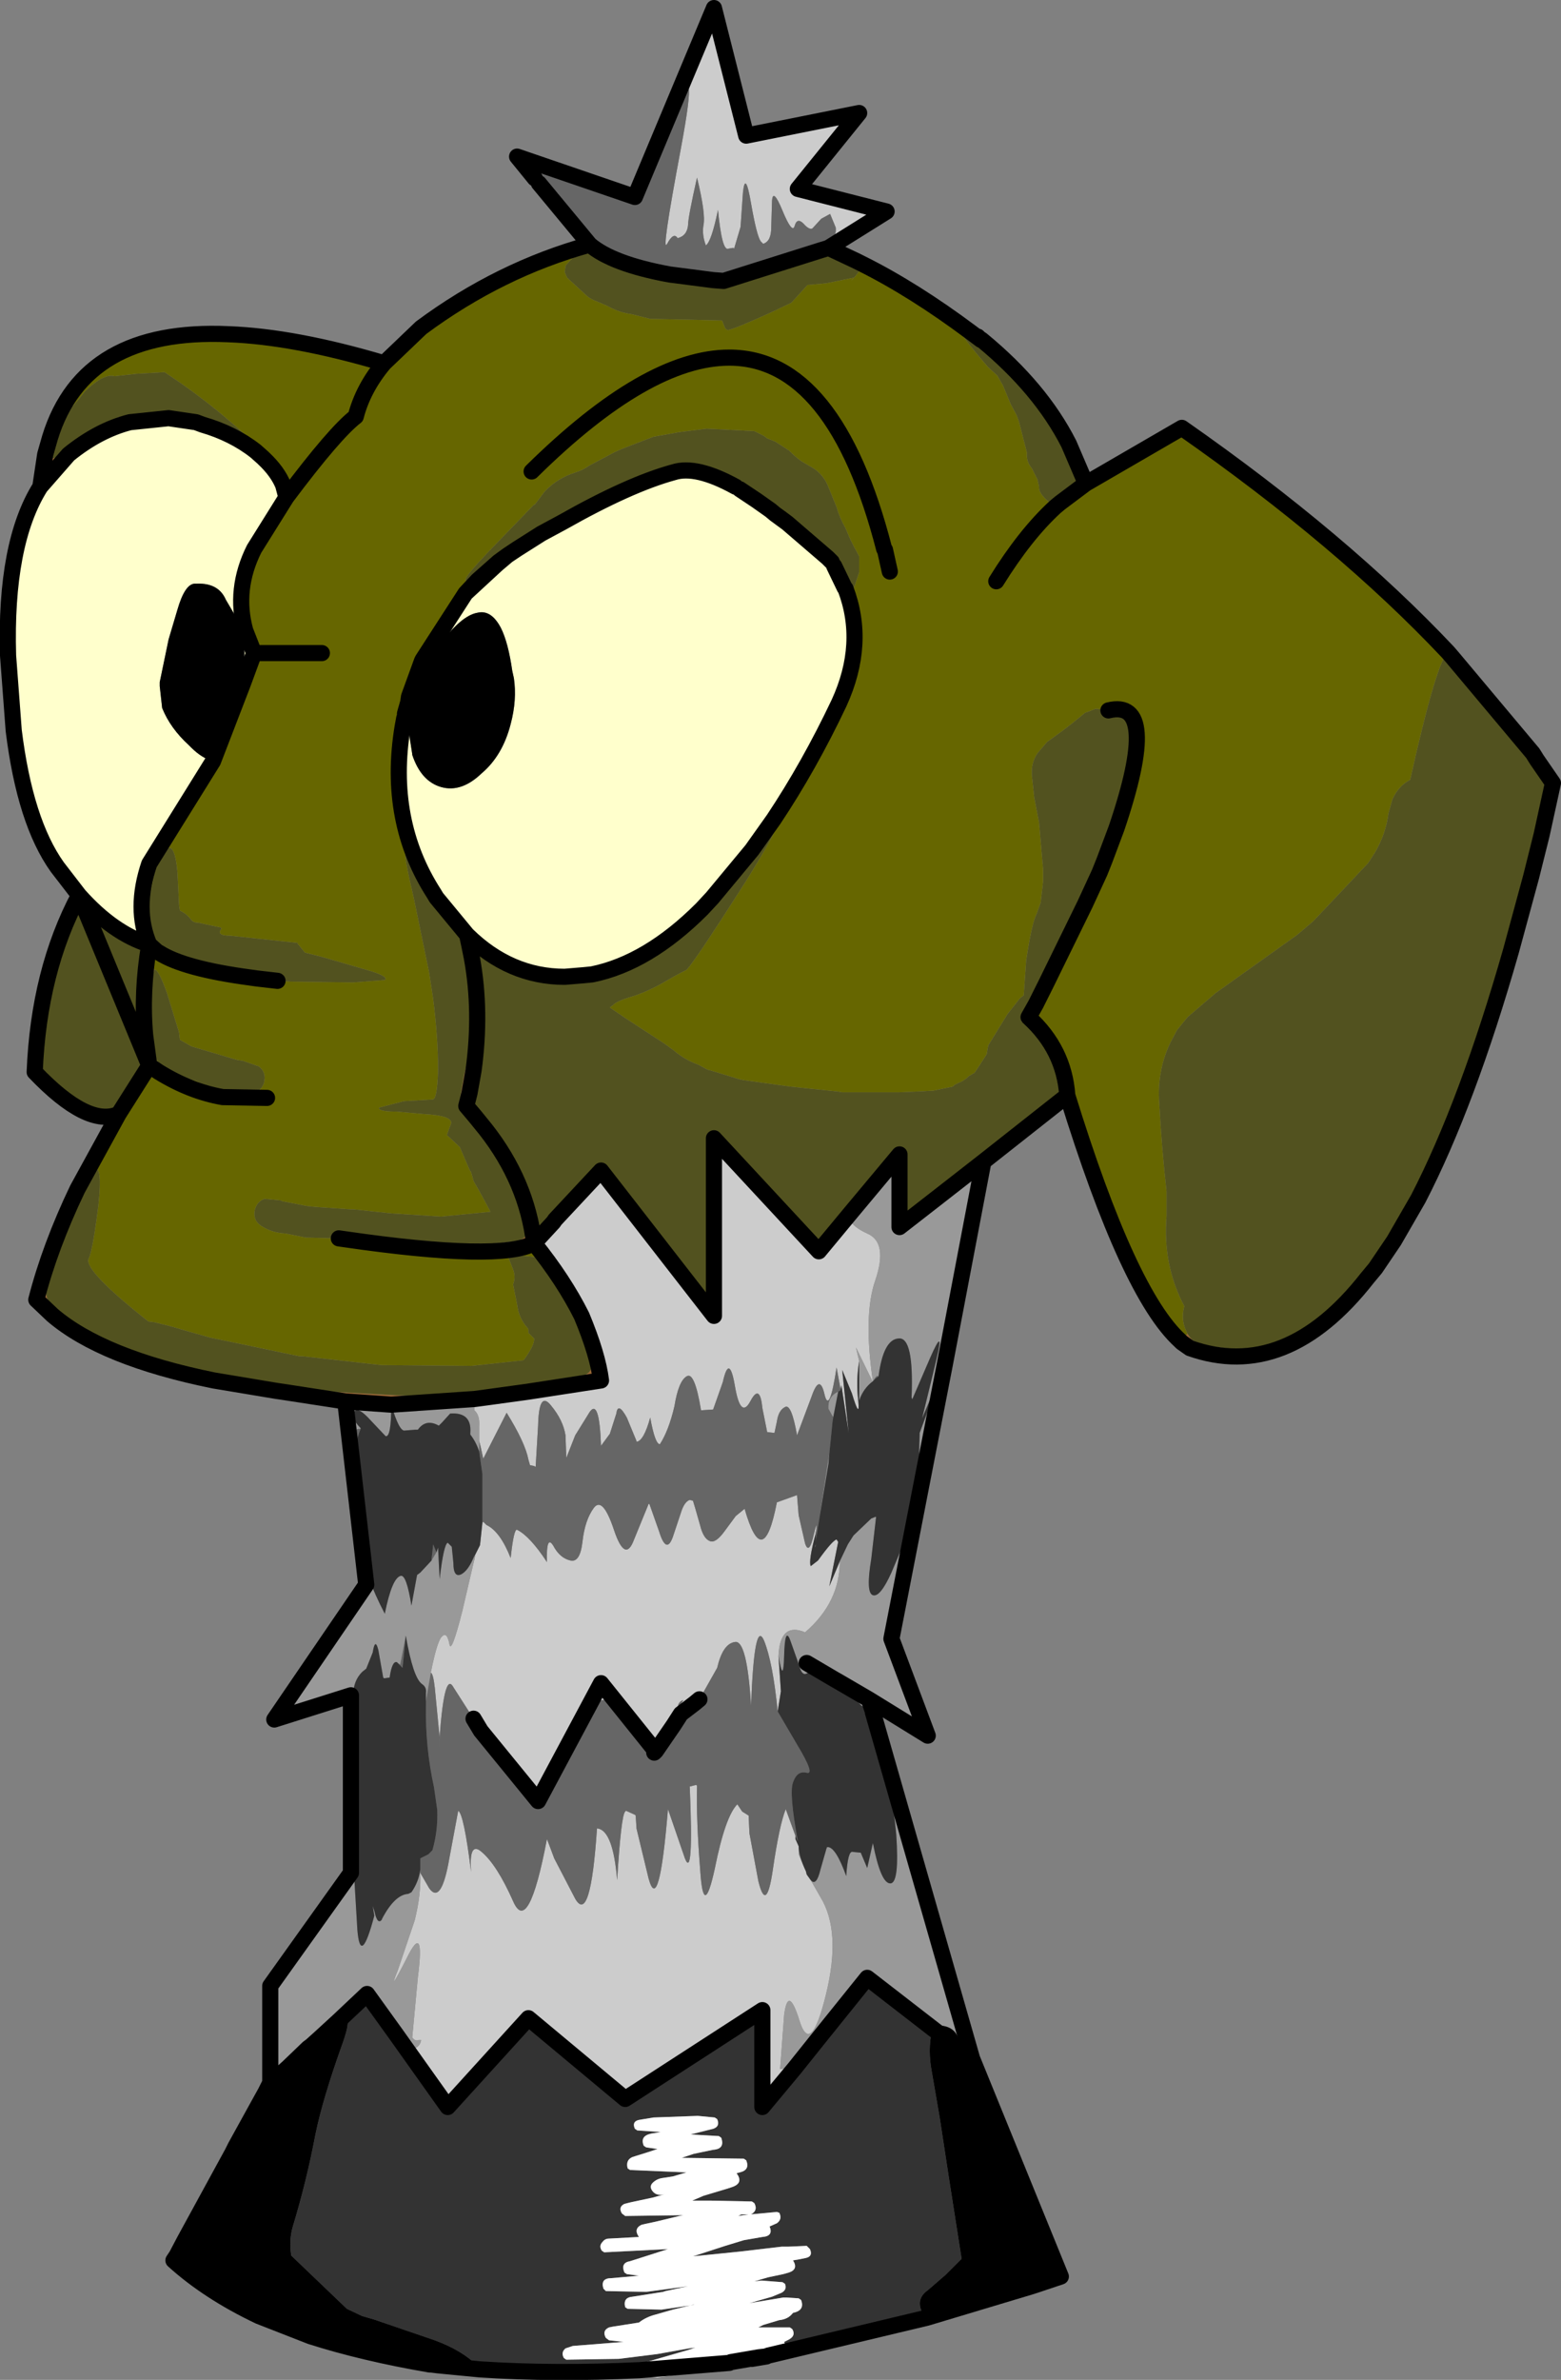 <?xml version="1.0" encoding="UTF-8" standalone="no"?>
<svg xmlns:xlink="http://www.w3.org/1999/xlink" height="147.4px" width="96.75px" xmlns="http://www.w3.org/2000/svg">
  <rect width="100%" height="100%" fill="#808080" stroke="none"/>
  <g transform="matrix(1.0, 0.0, 0.0, 1.0, 31.55, 73.85)">
    <path d="M1.6 -62.8 L0.5 -64.15 7.8 -61.65 12.7 -73.35 14.7 -65.45 21.7 -66.85 17.9 -62.15 23.4 -60.75 19.8 -58.5 13.3 -56.45 12.65 -56.5 11.4 -56.8 9.95 -56.85 Q6.4 -57.5 5.0 -58.7 L1.85 -62.5 3.05 -61.85 Q3.0 -61.5 3.2 -61.25 3.6 -60.75 4.1 -60.5 L4.4 -59.75 4.65 -59.45 Q5.4 -58.65 6.4 -58.3 L6.65 -58.2 7.8 -57.8 8.7 -57.55 Q9.7 -57.1 10.8 -57.15 13.05 -56.55 16.55 -57.5 L15.65 -57.5 Q16.3 -57.65 16.95 -57.95 L17.1 -58.0 Q18.4 -58.1 19.4 -58.9 L19.8 -59.0 Q20.3 -59.1 20.25 -59.75 L19.9 -60.6 19.35 -60.3 18.8 -59.7 Q18.6 -59.6 18.25 -60.0 17.85 -60.4 17.7 -59.85 17.55 -59.35 16.95 -60.8 16.35 -62.25 16.3 -61.4 L16.25 -59.75 Q16.25 -58.9 15.75 -58.75 L15.6 -58.9 Q15.35 -59.25 15.0 -61.25 14.65 -63.3 14.5 -61.95 L14.35 -59.8 13.95 -58.45 13.9 -58.5 13.6 -58.45 Q13.2 -58.25 12.95 -60.85 12.55 -58.9 12.2 -58.65 11.95 -59.3 12.05 -59.9 12.2 -60.6 11.65 -62.85 11.1 -60.4 11.1 -59.95 11.05 -59.25 10.45 -59.1 10.2 -59.5 9.8 -58.75 9.4 -58.0 10.65 -64.65 11.9 -71.35 10.05 -66.3 8.15 -61.3 7.5 -61.5 L6.65 -61.7 Q5.95 -61.75 5.4 -62.1 L4.8 -62.35 4.35 -62.5 Q3.8 -62.7 3.35 -63.0 L3.0 -63.2 1.95 -63.4 Q1.6 -63.25 1.6 -62.85 L1.6 -62.8 M2.75 1.85 L2.85 1.7 5.7 -1.35 12.7 7.65 12.7 -3.35 19.2 3.65 21.15 1.3 Q20.9 1.95 22.2 2.55 23.5 3.1 22.7 5.45 21.95 7.6 22.55 11.7 L22.5 11.65 21.5 9.6 21.7 10.45 Q21.5 11.7 21.65 12.95 21.75 14.1 21.25 12.45 L20.65 11.0 21.05 14.9 20.6 11.95 20.55 12.2 20.3 10.85 Q19.85 13.8 19.55 12.5 19.25 11.2 18.75 12.65 L17.85 15.05 Q17.5 13.05 17.1 13.3 16.7 13.5 16.6 14.2 L16.45 14.9 16.0 14.85 15.7 13.35 Q15.55 11.8 14.95 12.95 14.35 14.05 14.0 12.0 13.65 9.95 13.25 11.75 L12.65 13.45 11.9 13.5 Q11.5 11.05 11.0 11.4 10.5 11.7 10.25 13.25 9.9 14.75 9.35 15.6 9.05 15.6 8.75 13.95 8.35 15.4 7.9 15.45 L7.9 15.4 7.3 13.95 Q6.75 12.95 6.65 13.7 L6.25 14.95 5.7 15.7 Q5.6 12.75 5.0 13.6 L4.1 15.05 3.55 16.45 3.5 15.05 Q3.35 14.1 2.6 13.2 1.85 12.25 1.8 14.45 L1.65 17.0 1.55 16.95 1.3 16.9 1.2 16.55 Q1.0 15.5 -0.15 13.65 L-1.6 16.5 -1.75 15.8 -1.85 15.4 -1.85 14.5 Q-1.8 13.8 -2.15 13.5 L-2.15 12.8 -1.4 12.7 1.15 12.35 5.7 11.65 Q5.5 10.05 4.5 7.65 3.4 5.45 1.55 3.15 L2.75 1.85 M20.5 22.85 Q20.5 25.4 18.35 27.25 16.8 26.6 16.7 28.7 L16.85 30.9 16.65 32.15 Q16.35 29.1 15.8 27.75 15.2 26.4 15.0 31.8 14.75 27.7 14.0 27.85 13.25 27.95 12.9 29.45 L11.8 31.4 11.65 31.6 Q11.6 31.55 11.5 31.65 L10.65 32.3 10.25 32.7 10.2 33.0 10.15 33.4 9.5 34.1 9.25 34.4 9.1 34.6 9.2 34.5 9.1 34.75 9.0 34.7 9.0 34.65 9.0 34.5 8.95 34.45 8.05 33.75 Q6.05 30.3 5.2 32.0 L3.85 34.65 5.7 30.4 1.8 37.7 1.6 38.0 -1.75 33.35 -2.15 32.7 -2.2 32.6 -3.45 30.65 Q-4.05 29.55 -4.35 34.45 L-4.3 33.8 -4.6 30.7 Q-4.7 29.8 -4.85 29.75 -4.45 27.75 -4.15 27.5 -3.85 27.2 -3.7 27.95 -3.6 28.7 -2.9 25.95 L-2.2 22.95 -2.1 22.45 -1.8 21.85 -1.65 20.45 -1.6 20.4 -1.4 20.6 Q-0.55 21.0 0.1 22.65 0.3 20.8 0.5 20.9 1.3 21.3 2.35 22.9 2.3 21.15 2.75 21.9 3.15 22.65 3.8 22.8 4.4 22.95 4.55 21.65 4.7 20.3 5.25 19.55 5.8 18.8 6.5 20.9 7.2 23.0 7.75 21.5 L8.65 19.3 8.7 19.3 9.3 21.0 Q9.75 22.45 10.15 21.35 L10.7 19.7 Q10.9 19.15 11.2 19.05 L11.4 19.1 11.55 19.6 11.85 20.65 Q12.05 21.45 12.45 21.6 12.8 21.75 13.35 21.0 L14.05 20.05 14.6 19.6 Q15.75 23.6 16.6 19.2 L17.85 18.75 17.95 20.0 18.35 21.75 Q18.6 22.5 18.9 21.15 19.1 20.3 19.05 20.85 L19.0 21.15 Q18.55 22.85 18.7 23.15 L19.15 22.8 Q20.05 21.55 20.3 21.5 L20.4 21.65 19.85 24.4 20.5 22.85 M-5.5 42.15 L-4.95 43.1 Q-4.2 44.15 -3.7 41.25 L-3.15 38.3 Q-2.8 38.5 -2.35 42.1 -2.5 40.15 -1.7 40.85 -0.75 41.65 0.25 43.9 1.2 46.1 2.35 40.05 L2.8 41.25 4.1 43.75 Q5.05 45.4 5.45 39.4 L5.5 39.4 Q6.45 39.55 6.7 42.6 6.95 38.55 7.2 38.35 L7.25 38.3 7.8 38.55 7.85 38.6 7.9 39.4 8.65 42.5 Q9.3 44.85 9.85 38.2 L10.9 41.25 Q11.45 42.65 11.2 36.8 L11.6 36.7 11.65 36.75 Q11.6 38.9 11.85 42.0 12.05 45.1 12.75 41.9 13.4 38.65 14.15 37.9 L14.45 38.35 14.85 38.6 14.9 39.7 15.45 42.65 Q15.95 44.7 16.35 41.95 16.75 39.2 17.15 38.2 L17.75 39.85 17.75 40.05 17.95 40.5 17.95 41.0 18.4 42.05 18.45 42.25 18.7 42.6 19.3 43.65 Q20.6 45.75 19.65 49.65 18.7 53.55 18.0 51.3 17.3 49.05 17.05 50.95 L16.8 54.3 17.7 54.25 15.7 56.65 15.7 50.65 7.2 56.15 1.2 51.15 -3.8 56.65 -7.0 52.15 -5.8 53.0 Q-5.5 52.85 -5.45 52.5 L-5.6 52.5 Q-5.8 52.6 -6.0 52.35 L-5.65 48.6 Q-5.2 45.1 -6.35 47.45 -7.55 49.8 -6.9 48.2 L-5.85 45.1 Q-5.45 43.5 -5.5 42.15 M12.1 32.2 L12.0 32.3 12.1 32.2 M11.5 31.65 L11.8 31.4 11.5 31.65 M10.5 31.7 L10.35 32.2 10.8 31.45 Q10.6 31.5 10.5 31.7 M5.7 30.4 L8.95 34.45 9.0 34.5 9.1 34.6 10.2 33.0 9.1 34.6 9.0 34.5 8.95 34.45 5.7 30.4 M8.95 34.3 L9.0 34.35 8.9 34.1 8.95 34.3 M10.15 33.75 L10.15 33.95 9.9 33.95 10.15 33.75 M9.1 34.6 L9.0 34.7 9.1 34.6 M1.8 37.7 L-1.75 33.35 1.8 37.7" fill="#cccccc" fill-rule="evenodd" stroke="none"/>
    <path d="M1.6 -62.8 L1.6 -62.85 Q1.6 -63.25 1.95 -63.4 L3.0 -63.2 3.35 -63.0 Q3.8 -62.7 4.35 -62.5 L4.8 -62.35 5.4 -62.1 Q5.95 -61.75 6.65 -61.7 L7.5 -61.5 Q8.15 -61.3 10.05 -66.3 11.9 -71.35 10.65 -64.65 9.4 -58.0 9.8 -58.75 10.2 -59.5 10.45 -59.1 11.05 -59.25 11.1 -59.95 11.1 -60.4 11.65 -62.85 12.2 -60.6 12.05 -59.9 11.95 -59.3 12.2 -58.65 12.55 -58.9 12.95 -60.85 13.2 -58.25 13.6 -58.45 L13.9 -58.5 13.95 -58.45 14.35 -59.8 14.5 -61.95 Q14.65 -63.3 15.0 -61.25 15.35 -59.25 15.6 -58.9 L15.75 -58.75 Q16.25 -58.9 16.25 -59.75 L16.3 -61.4 Q16.35 -62.25 16.95 -60.8 17.55 -59.35 17.7 -59.85 17.85 -60.4 18.25 -60.0 18.6 -59.6 18.8 -59.7 L19.35 -60.3 19.9 -60.6 20.25 -59.75 Q20.3 -59.1 19.8 -59.0 L19.4 -58.9 Q18.4 -58.1 17.1 -58.0 L16.95 -57.95 Q16.3 -57.65 15.65 -57.5 L16.55 -57.5 Q13.05 -56.55 10.8 -57.15 9.7 -57.1 8.7 -57.55 L7.8 -57.8 6.65 -58.2 6.4 -58.3 Q5.4 -58.65 4.65 -59.45 L4.4 -59.75 4.1 -60.5 Q3.6 -60.75 3.2 -61.25 3.0 -61.5 3.05 -61.85 L1.85 -62.5 1.75 -62.6 1.6 -62.8 M22.55 11.7 Q22.8 11.25 22.9 11.4 L22.75 11.5 22.55 11.7 M24.95 12.7 L25.0 12.8 25.0 12.85 24.95 12.7 M25.4 16.85 L25.3 17.8 25.0 18.85 25.4 16.85 M21.35 21.25 L21.0 21.8 21.35 21.25 M20.55 12.2 L20.55 12.25 20.4 12.35 Q19.75 12.65 19.8 13.4 L20.05 13.85 20.1 13.9 20.05 14.2 19.85 16.2 19.25 20.1 19.0 21.65 19.05 21.15 19.0 21.4 19.05 20.85 Q19.1 20.3 18.9 21.15 18.6 22.5 18.35 21.75 L17.95 20.0 17.85 18.75 16.6 19.2 Q15.75 23.6 14.6 19.6 L14.05 20.05 13.35 21.0 Q12.8 21.75 12.45 21.6 12.05 21.45 11.85 20.65 L11.55 19.6 11.4 19.1 11.2 19.05 Q10.9 19.15 10.7 19.7 L10.15 21.35 Q9.75 22.45 9.3 21.0 L8.7 19.3 8.65 19.3 7.75 21.5 Q7.2 23.0 6.5 20.9 5.8 18.8 5.25 19.55 4.7 20.3 4.55 21.65 4.4 22.95 3.8 22.8 3.15 22.65 2.75 21.9 2.3 21.15 2.35 22.9 1.3 21.3 0.5 20.9 0.3 20.8 0.1 22.65 -0.55 21.0 -1.4 20.6 L-1.6 20.4 -1.65 20.45 -1.65 20.4 -1.65 17.45 -1.85 16.05 -1.85 15.4 -1.75 15.8 -1.6 16.5 -0.15 13.65 Q1.0 15.5 1.2 16.55 L1.3 16.9 1.55 16.95 1.65 17.0 1.8 14.45 Q1.85 12.25 2.6 13.2 3.35 14.1 3.5 15.05 L3.55 16.45 4.1 15.05 5.0 13.6 Q5.6 12.75 5.7 15.7 L6.25 14.95 6.65 13.7 Q6.75 12.95 7.3 13.95 L7.9 15.4 7.9 15.45 Q8.35 15.4 8.75 13.95 9.05 15.6 9.35 15.6 9.9 14.75 10.25 13.25 10.5 11.7 11.0 11.4 11.5 11.05 11.9 13.5 L12.65 13.45 13.25 11.75 Q13.65 9.95 14.0 12.0 14.35 14.05 14.95 12.95 15.55 11.8 15.7 13.35 L16.0 14.85 16.45 14.9 16.6 14.2 Q16.7 13.5 17.1 13.3 17.5 13.05 17.85 15.05 L18.75 12.65 Q19.25 11.2 19.55 12.5 19.85 13.8 20.3 10.85 L20.55 12.2 M11.5 31.65 Q11.6 31.55 11.65 31.6 L11.8 31.4 12.9 29.45 Q13.25 27.95 14.0 27.85 14.75 27.7 15.0 31.8 15.2 26.4 15.8 27.75 16.35 29.1 16.65 32.15 L17.85 34.2 Q19.0 36.1 18.45 35.95 17.85 35.8 17.6 36.55 17.35 37.2 17.9 40.2 L17.75 39.85 17.15 38.2 Q16.75 39.2 16.35 41.95 15.95 44.7 15.45 42.65 L14.9 39.7 14.85 38.6 14.45 38.35 14.15 37.9 Q13.4 38.65 12.75 41.9 12.05 45.1 11.85 42.0 11.6 38.9 11.65 36.75 L11.6 36.7 11.2 36.8 Q11.45 42.65 10.9 41.25 L9.85 38.2 Q9.3 44.85 8.65 42.5 L7.9 39.4 7.85 38.6 7.8 38.55 7.25 38.3 7.2 38.35 Q6.95 38.55 6.7 42.6 6.45 39.55 5.5 39.4 L5.45 39.4 Q5.05 45.4 4.1 43.75 L2.8 41.25 2.35 40.05 Q1.2 46.1 0.25 43.9 -0.75 41.65 -1.7 40.85 -2.5 40.15 -2.35 42.1 -2.8 38.5 -3.15 38.3 L-3.7 41.25 Q-4.2 44.15 -4.95 43.1 L-5.5 42.15 -5.5 41.95 -5.5 41.25 -5.0 41.0 -4.75 40.75 Q-4.4 39.55 -4.45 38.25 L-4.65 36.85 Q-5.2 34.35 -5.15 31.75 L-5.15 31.5 -4.85 29.75 Q-4.7 29.8 -4.6 30.7 L-4.3 33.8 -4.35 34.45 Q-4.05 29.55 -3.45 30.65 L-2.2 32.6 -1.75 33.35 -2.2 32.6 -2.15 32.7 -1.75 33.35 1.6 38.0 1.8 37.7 5.7 30.4 3.85 34.65 5.2 32.0 Q6.05 30.3 8.05 33.75 L8.95 34.45 9.0 34.5 9.0 34.65 9.0 34.7 9.1 34.75 9.2 34.5 9.1 34.6 9.25 34.4 9.5 34.1 10.15 33.4 10.2 33.0 10.65 32.3 10.2 33.0 10.25 32.7 10.65 32.3 11.5 31.65 M12.1 32.2 L12.0 32.3 12.1 32.2 M10.5 31.7 Q10.6 31.5 10.8 31.45 L10.35 32.2 10.5 31.7 M10.15 33.75 L9.9 33.95 10.15 33.95 10.15 33.75 M8.95 34.3 L8.9 34.1 9.0 34.35 8.95 34.3 M19.75 40.55 L19.7 40.65 19.7 40.55 19.75 40.55 M-9.2 14.65 Q-9.6 15.6 -9.5 16.75 L-9.45 16.95 -9.55 16.5 Q-10.0 14.55 -9.2 14.65 M-4.8 22.8 L-4.8 22.7 -4.7 21.8 -4.5 22.3 -4.8 22.8 M-2.15 22.5 L-2.1 22.45 -2.2 22.95 -2.15 22.5 M-6.95 29.1 L-6.75 29.25 -6.4 27.45 -6.6 29.45 -6.95 29.1" fill="#666666" fill-rule="evenodd" stroke="none"/>
    <path d="M9.95 -56.85 L11.4 -56.8 12.65 -56.5 9.95 -56.85 M21.5 -57.7 L21.7 -57.65 21.9 -57.5 21.5 -57.7 M29.25 -52.8 L29.05 -53.0 29.15 -52.9 29.3 -52.8 29.25 -52.8 M58.5 -33.1 L62.7 -28.2 63.45 -27.2 58.5 -33.1 M-14.05 12.35 L-14.4 12.3 -14.65 12.2 -15.6 11.95 -15.65 11.8 Q-15.3 11.9 -14.65 12.15 L-14.05 12.35 M-28.75 -45.7 L-28.75 -45.75 -28.45 -46.75 -28.75 -45.7 M36.9 -20.55 L37.45 -21.75 37.35 -21.4 36.9 -20.55 M-2.2 -7.55 L-2.45 -6.15 -2.4 -6.75 -2.2 -7.55 M24.2 1.0 L24.2 1.65 24.2 1.25 24.2 1.0 M24.65 1.8 L26.45 0.4 25.65 1.15 24.65 1.8 M-15.25 -45.5 L-15.1 -45.7 -15.0 -45.6 Q-12.25 -42.85 -15.2 -45.45 L-15.25 -45.5 M-22.15 -13.45 L-22.0 -13.8 -21.95 -13.8 -22.15 -13.45" fill="#6b4723" fill-rule="evenodd" stroke="none"/>
    <path d="M12.65 -56.5 L13.3 -56.45 19.8 -58.5 21.5 -57.7 20.05 -58.0 19.95 -58.0 Q20.75 -58.8 17.75 -57.75 13.7 -56.4 13.25 -56.4 L12.65 -56.5 M63.7 -26.8 L64.7 -25.35 64.0 -22.15 Q64.55 -25.35 63.7 -26.8 M62.1 -14.95 Q59.4 -5.5 56.35 0.4 L59.45 -7.2 62.1 -14.95 M53.2 5.3 Q48.15 11.75 42.2 9.65 L41.7 9.3 41.6 9.2 42.05 8.75 Q42.4 9.35 43.0 9.45 L45.75 9.85 47.35 9.6 Q48.0 9.5 49.35 8.7 51.5 7.4 53.2 5.3 M34.6 -6.0 L29.4 -1.9 26.45 0.4 27.9 -1.05 28.7 -1.8 28.95 -1.95 29.55 -2.4 30.2 -2.85 31.35 -3.95 31.55 -4.05 31.85 -4.25 33.2 -5.4 33.9 -5.95 34.3 -6.55 Q34.45 -7.45 33.85 -8.15 L33.65 -8.65 33.1 -9.25 32.9 -9.85 Q32.5 -10.5 31.8 -10.55 L31.75 -10.6 32.05 -11.6 32.1 -11.5 Q32.3 -11.25 32.65 -11.65 L32.2 -10.85 Q34.4 -8.85 34.6 -6.0 M-10.15 12.95 L-14.05 12.35 -14.65 12.15 Q-15.3 11.9 -15.65 11.8 -16.2 11.6 -15.85 11.65 L-12.65 12.15 -10.95 12.35 -3.6 12.75 -2.15 12.8 -2.2 12.7 -1.8 12.7 -1.4 12.7 -2.15 12.8 -7.3 13.15 -10.15 12.95 M-14.4 12.3 L-18.3 11.65 Q-25.2 10.25 -28.3 7.6 L-29.3 6.65 Q-28.45 3.35 -26.75 -0.2 L-26.65 -0.15 -27.5 1.95 -28.65 5.75 Q-28.85 6.7 -28.1 7.25 L-28.1 7.3 -28.05 7.35 -27.65 7.6 -26.65 8.25 Q-25.95 8.55 -25.35 9.05 -24.75 9.5 -23.45 9.85 -22.15 10.2 -20.65 10.85 L-18.7 11.35 -15.6 11.95 -14.65 12.2 -14.4 12.3 M-29.05 -43.7 L-28.75 -45.7 Q-28.7 -44.9 -26.7 -46.4 L-24.25 -48.0 Q-23.85 -48.1 -23.5 -47.7 -23.1 -48.3 -22.3 -48.2 L-21.1 -47.95 -23.5 -47.7 Q-25.45 -47.2 -27.3 -45.7 L-29.05 -43.7 M16.65 -55.75 L16.6 -55.75 16.65 -55.75 M37.15 -29.85 Q40.4 -30.65 37.65 -22.55 L37.8 -23.1 38.3 -25.05 38.5 -25.75 Q38.75 -26.85 38.65 -28.05 L38.65 -28.2 Q38.7 -29.0 38.25 -29.6 L37.9 -29.8 37.15 -29.85 M36.9 -20.55 L36.6 -19.8 36.7 -20.3 36.8 -20.45 36.9 -20.55 M35.7 -17.85 L33.3 -12.95 33.5 -13.4 34.55 -16.25 34.6 -16.45 34.65 -16.6 34.8 -16.7 34.85 -16.75 34.95 -16.8 35.0 -16.85 35.5 -17.5 35.7 -17.85 M2.0 -40.8 L4.7 -42.65 5.1 -42.8 5.2 -42.85 5.6 -43.0 5.7 -43.05 5.85 -43.2 7.25 -44.05 7.3 -44.05 8.2 -44.4 9.9 -44.95 10.5 -45.1 11.3 -44.95 13.1 -44.3 13.95 -43.75 14.05 -43.7 Q11.6 -45.05 10.2 -44.6 7.45 -43.85 3.3 -41.5 L2.0 -40.8 M14.3 -43.55 L14.45 -43.55 15.35 -42.85 16.05 -42.8 20.0 -39.05 19.75 -39.3 17.25 -41.45 16.85 -41.75 16.5 -42.0 16.2 -42.25 15.35 -42.85 14.3 -43.55 M11.95 -17.55 L9.9 -15.3 9.7 -15.15 7.75 -14.25 Q6.45 -13.65 5.15 -13.5 8.6 -14.2 11.95 -17.55 M4.65 -13.45 L3.9 -13.35 1.5 -13.2 1.15 -13.3 0.6 -13.5 Q0.2 -13.55 -0.95 -14.4 -2.15 -15.25 -2.1 -14.55 L-1.8 -12.85 -1.55 -10.8 -1.85 -8.95 -2.2 -7.55 Q-1.7 -11.2 -2.3 -14.5 -1.7 -11.2 -2.2 -7.55 L-2.4 -6.75 -2.45 -6.15 Q-2.5 -5.25 -1.8 -4.9 -0.95 -4.5 0.15 -1.7 1.15 0.95 1.45 0.85 1.3 2.45 1.7 2.45 L2.5 1.7 Q2.85 1.0 2.75 1.65 L2.75 1.85 1.55 3.15 Q1.1 -0.65 -1.45 -3.9 1.1 -0.65 1.55 3.15 -0.55 4.3 -10.2 2.9 L-5.0 3.4 -4.85 3.4 -2.05 3.35 -0.8 3.15 -0.65 3.15 0.6 3.0 0.95 2.8 1.2 2.3 0.95 1.15 0.5 0.05 0.35 -0.25 0.25 -0.5 0.1 -0.75 Q-0.35 -1.2 -0.45 -1.85 L-0.75 -2.4 -0.95 -2.8 -1.45 -3.9 -2.1 -4.7 -2.65 -5.35 -2.45 -6.15 -2.65 -5.35 -2.1 -4.7 -2.55 -4.75 Q-2.7 -5.2 -3.15 -5.3 L-3.05 -5.75 -2.8 -7.2 Q-2.45 -8.55 -2.45 -9.95 L-2.4 -12.9 -2.3 -14.4 -2.3 -14.5 -2.45 -15.25 -2.6 -15.95 Q0.05 -13.35 3.45 -13.35 L4.65 -13.45 M24.2 1.65 Q24.3 1.95 24.65 1.8 L24.2 2.15 24.2 1.65 M-1.45 -3.9 L-1.75 -4.45 -1.45 -3.9 M4.5 7.65 Q5.5 10.05 5.7 11.65 L1.15 12.35 2.65 11.95 2.95 11.8 3.75 11.55 4.6 11.4 4.95 11.15 Q5.55 10.35 4.9 9.65 L4.85 8.85 4.5 7.65 M-16.0 -13.3 Q-20.15 -13.85 -21.7 -14.85 -20.3 -14.1 -18.7 -14.0 L-18.3 -13.95 -18.05 -13.7 -17.9 -13.65 -17.05 -13.5 -16.0 -13.3" fill="#996633" fill-rule="evenodd" stroke="none"/>
    <path d="M28.65 -53.25 L29.25 -52.8 29.3 -52.8 Q32.95 -49.8 34.7 -46.35 L35.75 -43.9 34.15 -42.7 33.85 -42.45 Q32.8 -43.2 32.85 -43.7 L32.75 -44.15 32.5 -44.65 32.4 -44.85 Q32.05 -45.25 32.1 -45.8 L31.6 -47.75 31.45 -48.15 31.1 -48.8 30.6 -50.0 30.25 -50.6 29.7 -51.1 Q27.75 -53.35 27.8 -53.7 27.8 -53.85 28.65 -53.25 M58.2 -33.45 L58.5 -33.1 63.45 -27.2 63.7 -26.8 Q64.55 -25.35 64.0 -22.15 L63.35 -19.55 62.1 -14.95 59.45 -7.2 56.35 0.4 54.85 3.0 53.7 4.7 53.2 5.3 Q51.5 7.4 49.35 8.7 48.0 9.5 47.35 9.6 L45.75 9.85 43.0 9.45 Q42.4 9.35 42.05 8.75 41.6 7.95 41.85 7.05 40.5 4.5 40.75 1.45 L40.75 -0.05 Q40.45 -2.75 40.3 -5.5 40.15 -7.55 41.0 -9.3 L41.4 -10.05 42.05 -10.85 43.8 -12.35 48.85 -15.95 49.85 -16.8 53.25 -20.4 53.7 -21.1 Q54.35 -22.25 54.5 -23.45 L54.75 -24.35 Q55.15 -25.2 55.85 -25.55 57.5 -32.95 58.2 -33.45 M-24.2 -4.85 Q-26.1 -4.0 -29.4 -7.45 -29.15 -13.7 -26.65 -18.4 -24.55 -16.05 -22.3 -15.35 -22.8 -12.4 -22.55 -9.7 L-22.3 -7.85 -26.65 -18.4 -22.3 -7.85 -24.2 -4.85 M21.9 -57.5 Q21.9 -57.2 21.2 -56.45 L21.35 -56.65 19.65 -56.3 18.5 -56.2 17.5 -55.1 16.35 -54.55 Q14.05 -53.5 13.55 -53.4 L13.4 -53.5 13.2 -54.0 11.1 -54.05 8.75 -54.1 7.55 -54.4 Q6.8 -54.5 6.1 -54.9 L5.4 -55.2 Q5.1 -55.3 4.85 -55.5 L3.6 -56.65 3.45 -57.0 3.5 -57.35 3.5 -57.4 4.1 -58.05 Q5.2 -58.6 5.55 -57.9 5.9 -57.2 7.4 -57.45 7.75 -57.0 8.7 -56.95 L9.95 -56.85 12.65 -56.5 13.25 -56.4 Q13.7 -56.4 17.75 -57.75 20.75 -58.8 19.95 -58.0 L20.05 -58.0 21.5 -57.7 21.9 -57.5 M16.65 -55.75 L16.6 -55.75 16.65 -55.75 M2.0 -40.8 L-1.35 -38.65 Q-4.05 -36.75 -1.35 -39.6 L1.55 -42.6 1.6 -42.6 2.2 -43.4 Q3.0 -44.25 4.15 -44.6 4.6 -44.75 4.95 -45.0 L6.55 -45.85 7.0 -46.05 8.95 -46.8 10.35 -47.05 10.65 -47.1 12.25 -47.3 15.2 -47.15 15.8 -46.85 16.0 -46.7 16.5 -46.5 17.35 -45.95 Q17.75 -45.55 18.1 -45.3 L18.6 -45.0 Q19.4 -44.6 19.75 -43.8 L20.3 -42.45 Q20.5 -41.75 20.85 -41.15 L21.15 -40.45 21.35 -40.05 21.7 -39.4 21.7 -38.4 21.3 -37.2 Q21.15 -37.15 20.15 -38.8 L20.0 -39.05 16.05 -42.8 15.35 -42.85 14.45 -43.55 14.3 -43.55 14.05 -43.7 13.95 -43.75 13.1 -44.3 11.3 -44.95 10.5 -45.1 9.9 -44.95 8.2 -44.4 7.3 -44.05 7.25 -44.05 5.85 -43.2 5.7 -43.05 5.6 -43.0 5.2 -42.85 5.1 -42.8 4.7 -42.65 2.0 -40.8 M15.05 -21.2 Q18.15 -24.85 14.7 -19.3 11.2 -13.8 10.95 -13.75 L10.55 -13.55 9.75 -13.1 Q8.75 -12.5 7.7 -12.15 6.65 -11.85 6.45 -11.6 L6.25 -11.45 7.2 -10.8 9.65 -9.2 10.2 -8.8 Q10.9 -8.2 11.75 -7.9 L12.3 -7.6 12.5 -7.55 14.3 -7.0 14.55 -6.95 17.45 -6.55 20.35 -6.25 20.65 -6.2 24.2 -6.2 25.4 -6.25 26.3 -6.3 27.5 -6.55 27.6 -6.65 27.8 -6.75 Q28.2 -6.9 28.5 -7.2 L28.75 -7.35 28.85 -7.4 29.15 -7.85 29.6 -8.55 29.7 -9.1 30.9 -11.05 31.65 -12.0 31.7 -12.05 31.9 -12.2 32.05 -14.35 Q32.4 -16.7 32.7 -17.25 L32.95 -17.95 33.1 -19.25 33.1 -20.0 32.85 -22.9 32.55 -24.45 32.4 -25.85 Q32.35 -26.6 32.75 -27.2 L33.35 -27.9 34.25 -28.55 34.9 -29.05 35.7 -29.7 36.1 -29.85 36.35 -29.95 36.95 -29.9 37.0 -29.9 37.15 -29.85 37.9 -29.8 38.25 -29.6 Q38.7 -29.0 38.65 -28.2 L38.65 -28.05 Q38.75 -26.85 38.5 -25.75 L38.3 -25.05 37.8 -23.1 37.65 -22.55 36.9 -20.55 36.8 -20.45 36.7 -20.3 36.6 -19.8 35.7 -17.85 35.5 -17.5 35.0 -16.85 34.95 -16.8 34.85 -16.75 34.8 -16.7 34.65 -16.6 34.6 -16.45 34.55 -16.25 33.5 -13.4 33.3 -12.95 32.65 -11.65 Q32.3 -11.25 32.1 -11.5 L32.05 -11.6 31.75 -10.6 31.8 -10.55 Q32.5 -10.5 32.9 -9.85 L33.1 -9.25 33.65 -8.65 33.85 -8.15 Q34.45 -7.45 34.3 -6.55 L33.9 -5.95 33.2 -5.4 31.85 -4.25 31.55 -4.05 31.35 -3.95 30.2 -2.85 29.55 -2.4 28.95 -1.95 28.7 -1.8 27.9 -1.05 26.45 0.4 24.65 1.8 Q24.3 1.95 24.2 1.65 L24.2 1.0 24.2 -2.35 21.15 1.3 19.2 3.65 12.7 -3.35 12.7 7.65 5.7 -1.35 2.85 1.7 2.75 1.85 2.75 1.65 Q2.85 1.0 2.5 1.7 L1.7 2.45 Q1.3 2.45 1.45 0.85 1.15 0.95 0.15 -1.7 -0.95 -4.5 -1.8 -4.9 -2.5 -5.25 -2.45 -6.15 L-2.2 -7.55 -1.85 -8.95 -1.55 -10.8 -1.8 -12.85 -2.1 -14.55 Q-2.15 -15.25 -0.95 -14.4 0.2 -13.55 0.6 -13.5 L1.15 -13.3 1.5 -13.2 3.9 -13.35 4.65 -13.45 5.15 -13.5 Q6.45 -13.65 7.75 -14.25 L9.7 -15.15 9.9 -15.3 11.95 -17.55 12.6 -18.25 15.05 -21.2 M17.25 -41.45 L16.5 -42.0 16.85 -41.75 17.25 -41.45 M5.15 -13.5 L4.9 -13.5 5.15 -13.5 M-2.45 -15.25 L-2.3 -14.5 -2.3 -14.4 -2.4 -12.9 -2.45 -9.95 Q-2.45 -8.55 -2.8 -7.2 L-3.05 -5.75 -3.15 -5.3 Q-2.7 -5.2 -2.55 -4.75 L-2.1 -4.7 -1.45 -3.9 -1.75 -4.45 -1.45 -3.9 -0.95 -2.8 -0.75 -2.4 -0.45 -1.85 Q-0.35 -1.2 0.1 -0.75 L0.25 -0.5 0.35 -0.25 0.5 0.05 0.95 1.15 1.2 2.3 0.95 2.8 0.6 3.0 -0.65 3.15 -0.8 3.15 -2.05 3.35 -4.85 3.4 -5.0 3.4 -10.2 2.9 -10.55 2.85 -12.6 2.8 -13.85 2.55 Q-14.75 2.5 -15.4 2.05 -15.9 1.7 -15.75 1.05 -15.6 0.55 -15.15 0.4 L-14.15 0.5 -14.05 0.55 -12.5 0.85 -12.0 0.9 -9.85 1.05 -9.65 1.05 -7.3 1.3 -4.2 1.5 -1.15 1.2 -1.8 0.0 -2.2 -0.7 -2.35 -1.25 -2.45 -1.4 -3.05 -2.8 -3.85 -3.55 -3.8 -3.7 -3.6 -4.25 Q-3.45 -4.75 -5.3 -4.85 L-6.95 -5.0 Q-8.15 -5.0 -8.05 -5.25 L-6.5 -5.65 -4.75 -5.75 Q-4.45 -5.7 -4.4 -7.6 -4.4 -9.55 -4.7 -11.95 L-4.95 -13.6 -5.9 -18.2 Q-6.8 -22.05 -6.2 -20.8 L-5.05 -18.65 -4.2 -17.55 -4.15 -17.5 -3.2 -16.1 -3.1 -16.0 -2.45 -15.25 M-26.65 -0.15 L-25.85 -1.3 Q-25.15 -2.05 -25.45 0.8 -25.8 3.6 -26.05 4.1 -26.4 4.8 -22.35 8.0 L-21.95 8.05 -20.95 8.3 -19.75 8.65 -18.5 9.0 -17.3 9.25 -16.1 9.5 -13.0 10.15 -12.8 10.15 -7.9 10.7 -2.35 10.75 0.9 10.4 Q1.6 9.45 1.55 9.05 L1.2 8.7 1.2 8.65 1.2 8.5 1.15 8.4 Q0.6 7.8 0.5 6.95 L0.25 5.7 Q0.45 5.2 0.2 4.65 L-0.05 4.0 0.15 3.85 2.0 4.05 2.35 4.25 Q2.8 4.7 2.9 5.3 3.1 6.4 4.0 7.1 L4.3 7.45 4.5 7.65 4.85 8.85 4.9 9.65 Q5.55 10.35 4.95 11.15 L4.6 11.4 3.75 11.55 2.95 11.8 2.65 11.95 1.15 12.35 -1.4 12.7 -1.8 12.7 -2.2 12.7 Q-2.45 12.35 -3.15 12.4 L-3.2 12.4 -3.6 12.75 -10.95 12.35 -12.65 12.15 -15.85 11.65 Q-16.2 11.6 -15.65 11.8 L-15.6 11.95 -18.7 11.35 -20.65 10.85 Q-22.15 10.2 -23.45 9.85 -24.75 9.5 -25.35 9.05 -25.95 8.55 -26.65 8.25 L-27.65 7.6 -28.05 7.35 -28.1 7.3 -28.1 7.25 Q-28.85 6.7 -28.65 5.75 L-27.5 1.95 -26.65 -0.15 M-28.45 -46.75 L-27.4 -48.3 -26.65 -49.15 -26.3 -49.6 Q-25.1 -50.75 -24.45 -50.55 L-23.1 -50.7 -21.35 -50.8 Q-17.85 -48.5 -15.1 -45.7 L-15.25 -45.5 -15.7 -45.9 Q-17.1 -47.0 -19.0 -47.55 L-19.4 -47.7 -21.1 -47.95 -22.3 -48.2 Q-23.1 -48.3 -23.5 -47.7 -23.85 -48.1 -24.25 -48.0 L-26.7 -46.4 Q-28.7 -44.9 -28.75 -45.7 L-28.45 -46.75 M-2.7 -37.1 L-1.95 -37.9 -0.65 -39.05 -0.1 -39.45 -0.75 -38.9 -2.7 -37.1 M-21.8 -14.9 L-22.3 -15.7 Q-22.45 -16.2 -22.2 -16.65 -22.45 -17.55 -22.25 -18.45 L-21.95 -19.9 Q-21.75 -21.0 -21.2 -21.3 -20.7 -21.6 -20.55 -19.8 L-20.45 -17.8 -20.4 -17.45 Q-20.05 -17.3 -19.75 -16.95 -19.6 -16.7 -19.25 -16.7 L-17.85 -16.4 -17.85 -16.35 -17.8 -16.35 Q-18.2 -15.9 -17.3 -15.9 L-13.1 -15.45 -13.1 -15.4 -12.65 -14.85 -11.65 -14.6 -8.55 -13.7 Q-7.45 -13.35 -7.7 -13.15 L-9.65 -13.0 -13.5 -13.05 -14.35 -13.1 -15.65 -13.25 -16.0 -13.3 -17.05 -13.5 -17.9 -13.65 -18.05 -13.7 -18.3 -13.95 -18.7 -14.0 Q-20.3 -14.1 -21.7 -14.85 L-21.8 -14.9 M-22.15 -13.45 L-21.95 -13.8 Q-21.7 -13.75 -21.2 -12.35 L-20.45 -9.9 -20.4 -9.45 -19.7 -9.05 -19.55 -9.0 -16.85 -8.2 -16.5 -8.15 -15.5 -7.8 Q-15.0 -7.4 -15.2 -6.75 -15.35 -6.3 -15.75 -6.25 L-17.75 -6.2 -18.25 -6.3 -19.2 -6.8 -19.4 -6.9 -20.8 -7.3 -21.5 -7.7 -22.15 -8.65 -22.35 -9.75 -22.2 -10.75 -22.2 -11.65 -22.15 -13.45" fill="#52521f" fill-rule="evenodd" stroke="none"/>
    <path d="M5.0 -58.7 Q6.4 -57.5 9.95 -56.85 L8.7 -56.95 Q7.75 -57.0 7.4 -57.45 5.9 -57.2 5.55 -57.9 5.2 -58.6 4.1 -58.05 L3.5 -57.4 3.5 -57.35 3.45 -57.0 3.6 -56.65 4.85 -55.5 Q5.1 -55.3 5.4 -55.2 L6.1 -54.9 Q6.8 -54.5 7.55 -54.4 L8.75 -54.1 11.1 -54.05 13.2 -54.0 13.4 -53.5 13.55 -53.4 Q14.05 -53.5 16.35 -54.55 L17.5 -55.1 18.5 -56.2 19.65 -56.3 21.35 -56.65 21.2 -56.45 Q21.9 -57.2 21.9 -57.5 25.1 -55.9 28.65 -53.25 27.8 -53.85 27.8 -53.7 27.75 -53.35 29.7 -51.1 L30.25 -50.6 30.6 -50.0 31.1 -48.8 31.45 -48.15 31.6 -47.75 32.1 -45.8 Q32.05 -45.25 32.4 -44.85 L32.5 -44.65 32.75 -44.15 32.85 -43.7 Q32.8 -43.2 33.85 -42.45 L34.15 -42.7 35.75 -43.9 41.7 -47.35 Q51.65 -40.4 58.2 -33.45 57.5 -32.95 55.85 -25.55 55.15 -25.2 54.75 -24.35 L54.5 -23.45 Q54.35 -22.25 53.7 -21.1 L53.25 -20.4 49.85 -16.8 48.85 -15.95 43.8 -12.35 42.05 -10.85 41.4 -10.05 41.0 -9.3 Q40.15 -7.55 40.3 -5.5 40.45 -2.75 40.75 -0.05 L40.75 1.45 Q40.5 4.5 41.85 7.05 41.6 7.95 42.05 8.75 L41.6 9.2 Q38.4 6.3 34.6 -6.0 34.4 -8.85 32.2 -10.85 L32.65 -11.65 33.3 -12.95 35.7 -17.85 36.6 -19.8 36.9 -20.55 37.65 -22.55 Q40.4 -30.65 37.15 -29.85 L37.0 -29.9 36.95 -29.9 36.35 -29.95 36.1 -29.85 35.7 -29.7 34.9 -29.05 34.25 -28.55 33.35 -27.9 32.75 -27.2 Q32.35 -26.6 32.4 -25.85 L32.55 -24.45 32.85 -22.9 33.1 -20.0 33.1 -19.25 32.95 -17.95 32.7 -17.25 Q32.4 -16.7 32.05 -14.35 L31.9 -12.2 31.7 -12.05 31.65 -12.0 30.9 -11.05 29.7 -9.1 29.6 -8.55 29.15 -7.85 28.85 -7.4 28.75 -7.35 28.5 -7.2 Q28.2 -6.9 27.8 -6.75 L27.6 -6.65 27.5 -6.55 26.3 -6.3 25.4 -6.25 24.2 -6.2 20.65 -6.2 20.35 -6.25 17.45 -6.55 14.55 -6.95 14.3 -7.0 12.5 -7.55 12.3 -7.6 11.75 -7.9 Q10.9 -8.2 10.2 -8.8 L9.65 -9.2 7.2 -10.8 6.25 -11.45 6.45 -11.6 Q6.65 -11.85 7.7 -12.15 8.75 -12.5 9.75 -13.1 L10.55 -13.55 10.95 -13.75 Q11.2 -13.8 14.7 -19.3 18.15 -24.85 15.05 -21.2 L16.4 -23.1 Q18.6 -26.4 20.45 -30.3 22.15 -34.0 20.85 -37.4 L20.8 -37.45 20.15 -38.8 Q21.15 -37.15 21.3 -37.2 L21.7 -38.4 21.7 -39.4 21.35 -40.05 21.15 -40.45 20.85 -41.15 Q20.5 -41.75 20.3 -42.45 L19.75 -43.8 Q19.4 -44.6 18.6 -45.0 L18.1 -45.3 Q17.75 -45.55 17.35 -45.95 L16.5 -46.5 16.0 -46.7 15.8 -46.85 15.2 -47.15 12.25 -47.3 10.65 -47.1 10.35 -47.05 8.95 -46.8 7.0 -46.05 6.55 -45.85 4.95 -45.0 Q4.6 -44.75 4.15 -44.6 3.0 -44.25 2.2 -43.4 L1.6 -42.6 1.55 -42.6 -1.35 -39.6 Q-4.05 -36.75 -1.35 -38.65 L2.0 -40.8 0.5 -39.85 -0.1 -39.45 -0.65 -39.05 -1.95 -37.9 -2.7 -37.1 -5.35 -33.0 -5.4 -32.9 -6.2 -30.7 -6.25 -30.35 -6.45 -29.65 -6.45 -29.5 -6.5 -29.35 -6.6 -28.8 Q-7.55 -23.0 -4.65 -18.5 L-4.5 -18.25 -2.6 -15.95 -2.45 -15.25 -3.1 -16.0 -3.2 -16.1 -4.15 -17.5 -4.2 -17.55 -5.05 -18.65 -6.2 -20.8 Q-6.8 -22.05 -5.9 -18.2 L-4.95 -13.6 -4.7 -11.95 Q-4.4 -9.55 -4.4 -7.6 -4.45 -5.7 -4.75 -5.75 L-6.5 -5.65 -8.05 -5.25 Q-8.15 -5.0 -6.95 -5.0 L-5.3 -4.85 Q-3.45 -4.75 -3.6 -4.25 L-3.8 -3.7 -3.85 -3.55 -3.05 -2.8 -2.45 -1.4 -2.35 -1.25 -2.2 -0.7 -1.8 0.0 -1.15 1.2 -4.2 1.5 -7.3 1.3 -9.65 1.05 -9.85 1.05 -12.0 0.9 -12.5 0.85 -14.05 0.55 -14.15 0.5 -15.15 0.4 Q-15.6 0.55 -15.75 1.05 -15.9 1.7 -15.4 2.05 -14.75 2.5 -13.85 2.55 L-12.6 2.8 -10.55 2.85 -10.2 2.9 Q-0.55 4.3 1.55 3.15 3.4 5.45 4.5 7.65 L4.3 7.45 4.0 7.1 Q3.1 6.4 2.9 5.3 2.8 4.7 2.35 4.25 L2.0 4.05 0.15 3.85 -0.05 4.0 0.2 4.65 Q0.45 5.2 0.25 5.7 L0.5 6.95 Q0.6 7.8 1.15 8.4 L1.2 8.5 1.2 8.65 1.2 8.7 1.55 9.05 Q1.6 9.45 0.9 10.4 L-2.35 10.75 -7.9 10.7 -12.8 10.15 -13.0 10.15 -16.1 9.5 -17.3 9.25 -18.5 9.0 -19.75 8.65 -20.95 8.3 -21.95 8.05 -22.35 8.0 Q-26.4 4.8 -26.05 4.1 -25.8 3.6 -25.45 0.8 -25.15 -2.05 -25.85 -1.3 L-26.65 -0.15 -26.75 -0.2 -24.2 -4.85 -22.3 -7.85 -22.55 -9.7 Q-22.8 -12.4 -22.3 -15.35 L-21.8 -14.9 -22.3 -15.35 Q-23.25 -17.55 -22.3 -20.35 L-18.35 -26.7 -16.5 -31.5 -15.8 -33.4 -16.35 -34.8 Q-17.05 -37.35 -15.8 -39.85 L-13.8 -43.05 -14.0 -43.8 Q-14.35 -44.65 -15.2 -45.45 -12.25 -42.85 -15.0 -45.6 L-15.1 -45.7 Q-17.85 -48.5 -21.35 -50.8 L-23.1 -50.7 -24.45 -50.55 Q-25.1 -50.75 -26.3 -49.6 L-26.65 -49.15 -27.4 -48.3 -28.45 -46.75 Q-26.35 -53.55 -17.4 -53.15 -13.3 -53.0 -7.75 -51.35 L-5.45 -53.55 Q-0.6 -57.15 5.0 -58.7 M36.9 -20.55 L37.35 -21.4 37.45 -21.75 36.9 -20.55 M23.6 -38.45 L23.3 -39.8 23.25 -39.85 Q20.2 -51.7 13.65 -51.7 8.55 -51.7 1.4 -44.65 8.55 -51.7 13.65 -51.7 20.2 -51.7 23.25 -39.85 L23.3 -39.8 23.6 -38.45 M33.85 -42.45 Q32.0 -40.75 30.2 -37.85 32.0 -40.75 33.85 -42.45 M-7.75 -51.35 Q-9.05 -49.8 -9.5 -48.05 -10.8 -47.05 -13.8 -43.05 -10.8 -47.05 -9.5 -48.05 -9.05 -49.8 -7.75 -51.35 M-11.6 -33.4 L-15.8 -33.4 -11.6 -33.4 M-14.35 -13.1 L-13.5 -13.05 -9.65 -13.0 -7.7 -13.15 Q-7.45 -13.35 -8.55 -13.7 L-11.65 -14.6 -12.65 -14.85 -13.1 -15.4 -13.1 -15.45 -17.3 -15.9 Q-18.2 -15.9 -17.8 -16.35 L-17.85 -16.35 -17.85 -16.4 -19.25 -16.7 Q-19.6 -16.7 -19.75 -16.95 -20.05 -17.3 -20.4 -17.45 L-20.45 -17.8 -20.55 -19.8 Q-20.7 -21.6 -21.2 -21.3 -21.75 -21.0 -21.95 -19.9 L-22.25 -18.45 Q-22.45 -17.55 -22.2 -16.65 -22.45 -16.2 -22.3 -15.7 L-21.8 -14.9 -21.7 -14.85 Q-20.15 -13.85 -16.0 -13.3 L-15.65 -13.25 -14.35 -13.1 M-15.0 -5.85 L-17.75 -5.9 Q-19.75 -6.25 -21.7 -7.45 L-22.3 -7.85 -21.7 -7.45 Q-19.75 -6.25 -17.75 -5.9 L-15.0 -5.85 M-21.95 -13.8 L-22.0 -13.8 -22.15 -13.45 -22.2 -11.65 -22.2 -10.75 -22.35 -9.75 -22.15 -8.65 -21.5 -7.7 -20.8 -7.3 -19.4 -6.9 -19.2 -6.8 -18.25 -6.3 -17.75 -6.2 -15.75 -6.25 Q-15.35 -6.3 -15.2 -6.75 -15.0 -7.4 -15.5 -7.8 L-16.5 -8.15 -16.85 -8.2 -19.55 -9.0 -19.7 -9.05 -20.4 -9.45 -20.45 -9.9 -21.2 -12.35 Q-21.7 -13.75 -21.95 -13.8" fill="#666600" fill-rule="evenodd" stroke="none"/>
    <path d="M-26.65 -18.4 L-28.0 -20.15 Q-30.0 -22.95 -30.7 -28.6 L-31.05 -33.25 Q-31.25 -40.2 -29.05 -43.7 L-27.3 -45.7 Q-25.45 -47.2 -23.5 -47.7 L-21.1 -47.95 -19.4 -47.7 -19.0 -47.55 Q-17.1 -47.0 -15.7 -45.9 L-15.25 -45.5 -15.2 -45.45 Q-14.35 -44.65 -14.0 -43.8 L-13.8 -43.05 -15.8 -39.85 Q-17.05 -37.35 -16.35 -34.8 L-15.8 -33.4 -16.5 -31.5 -16.7 -32.1 -16.6 -32.25 -16.4 -32.95 -16.4 -33.35 -16.4 -33.6 -16.45 -34.15 -16.75 -34.6 -17.05 -35.85 -17.55 -36.7 Q-18.0 -37.75 -19.35 -37.7 L-19.5 -37.7 Q-20.1 -37.65 -20.55 -36.1 L-21.1 -34.25 -21.65 -31.6 -21.65 -31.35 -21.5 -30.0 Q-21.0 -28.75 -19.85 -27.7 L-19.7 -27.55 Q-19.05 -26.9 -18.35 -26.7 L-22.3 -20.35 Q-23.25 -17.55 -22.3 -15.35 -24.55 -16.05 -26.65 -18.4 M20.15 -38.8 L20.8 -37.45 20.85 -37.4 Q22.15 -34.0 20.45 -30.3 18.6 -26.4 16.4 -23.1 L15.05 -21.2 12.6 -18.25 11.95 -17.55 Q8.6 -14.2 5.15 -13.5 L4.9 -13.5 5.15 -13.5 4.65 -13.45 3.45 -13.35 Q0.05 -13.35 -2.6 -15.95 L-4.5 -18.25 -4.65 -18.5 Q-7.55 -23.0 -6.6 -28.8 L-6.5 -29.35 -6.45 -29.5 -6.45 -29.65 -6.25 -30.35 -6.2 -30.7 -5.4 -32.9 -5.35 -33.0 -2.7 -37.1 -0.75 -38.9 -0.1 -39.45 0.5 -39.85 2.0 -40.8 3.3 -41.5 Q7.45 -43.85 10.2 -44.6 11.6 -45.05 14.05 -43.7 L14.3 -43.55 15.35 -42.85 16.2 -42.25 16.5 -42.0 17.25 -41.45 19.75 -39.3 20.0 -39.05 20.15 -38.8 M0.1 -29.0 Q0.5 -30.5 0.3 -31.85 L0.2 -32.3 Q-0.05 -34.05 -0.5 -34.95 -1.1 -36.1 -1.95 -35.9 -3.2 -35.7 -5.0 -32.9 L-5.15 -32.65 -6.0 -30.65 -6.05 -30.45 -6.25 -28.75 -6.0 -27.15 -6.0 -27.1 Q-5.45 -25.45 -4.2 -25.1 -2.95 -24.75 -1.7 -25.95 -0.4 -27.05 0.1 -29.0" fill="#ffffcc" fill-rule="evenodd" stroke="none"/>
    <path d="M29.4 -1.9 L27.0 10.7 23.7 27.65 25.95 33.65 22.3 31.4 22.55 32.15 21.85 31.8 21.8 31.75 20.5 30.35 22.3 31.4 20.5 30.35 20.15 30.15 18.65 29.7 18.45 29.8 Q18.15 29.95 18.0 29.35 L17.45 27.8 Q17.1 26.8 17.05 28.7 17.0 30.55 16.7 28.7 16.8 26.6 18.35 27.25 20.5 25.4 20.5 22.85 L21.0 21.8 21.35 21.25 22.45 20.2 22.7 20.1 22.75 20.1 22.45 22.7 Q22.1 24.8 22.55 24.95 23.0 25.1 23.7 23.55 L24.5 21.65 25.0 18.85 25.3 17.8 25.4 16.85 25.45 14.9 27.0 10.7 25.6 14.0 26.2 11.55 26.5 10.3 Q27.0 8.2 26.1 10.25 L25.0 12.8 24.95 12.7 Q25.1 8.95 24.15 9.05 23.2 9.1 22.9 11.4 22.8 11.25 22.55 11.7 21.95 7.6 22.7 5.45 23.5 3.1 22.2 2.55 20.9 1.95 21.15 1.3 L24.2 -2.35 24.2 1.0 24.2 1.25 24.2 1.65 24.2 2.15 24.65 1.8 25.65 1.15 26.45 0.4 29.4 -1.9 M22.55 32.2 L28.7 53.65 27.95 53.1 22.2 48.65 19.1 52.5 17.7 54.25 16.8 54.3 17.05 50.95 Q17.3 49.05 18.0 51.3 18.7 53.55 19.65 49.65 20.6 45.75 19.3 43.65 L18.7 42.6 Q19.05 43.0 19.3 41.95 L19.7 40.55 19.7 40.65 19.75 40.55 Q20.25 40.55 20.9 42.35 21.0 40.75 21.3 40.85 L21.8 40.9 22.2 41.85 22.55 40.3 Q23.05 42.85 23.65 42.8 24.2 42.75 24.0 39.8 23.75 36.85 22.55 32.2 M-14.8 55.15 L-14.8 49.15 -9.8 42.15 -9.8 31.15 -14.55 32.65 -8.85 24.3 -10.15 12.95 -7.3 13.15 Q-7.3 15.2 -7.65 15.1 L-8.55 14.15 Q-9.4 13.2 -9.6 13.6 -9.85 13.95 -9.2 14.6 L-9.2 14.65 Q-10.0 14.55 -9.55 16.5 L-9.45 16.95 -9.0 22.45 Q-8.95 23.7 -7.7 26.1 -7.25 23.85 -6.7 23.75 -6.35 23.7 -6.05 25.6 L-5.7 23.7 -5.5 23.55 -4.8 22.8 -4.5 22.3 -4.4 22.0 -4.3 23.95 Q-4.05 21.8 -3.8 21.7 L-3.55 21.95 -3.45 22.95 Q-3.45 23.9 -2.95 23.65 -2.5 23.4 -2.15 22.5 L-2.2 22.95 -2.9 25.95 Q-3.6 28.7 -3.7 27.95 -3.85 27.2 -4.15 27.5 -4.45 27.75 -4.85 29.75 L-5.15 31.5 -5.15 31.75 -5.15 31.0 Q-5.1 30.65 -5.4 30.45 -5.95 30.05 -6.4 27.45 L-6.75 29.25 -6.95 29.1 Q-7.25 29.0 -7.4 30.05 L-7.75 30.1 -7.8 30.05 -8.1 28.35 Q-8.3 27.55 -8.45 28.5 L-8.85 29.5 -9.1 29.7 Q-9.65 30.25 -9.65 31.1 L-9.75 36.65 -9.65 41.5 -9.4 45.7 Q-9.2 48.0 -8.35 44.8 L-8.45 44.2 -8.35 44.5 Q-8.15 45.45 -7.85 45.0 L-7.9 45.05 Q-7.1 43.5 -6.25 43.45 L-6.05 43.35 Q-5.6 42.7 -5.5 41.95 L-5.5 42.15 Q-5.45 43.5 -5.85 45.1 L-6.9 48.2 Q-7.55 49.8 -6.35 47.45 -5.2 45.1 -5.65 48.6 L-6.0 52.35 Q-5.8 52.6 -5.6 52.5 L-5.45 52.5 Q-5.5 52.85 -5.8 53.0 L-7.0 52.15 Q-6.85 53.05 -7.0 52.4 L-7.0 52.15 -8.8 49.65 -10.55 51.3 -11.75 52.4 -12.25 52.85 -12.45 53.0 -13.7 54.2 -14.65 55.05 -14.8 55.15 M18.45 29.15 L20.15 30.15 18.45 29.15 M21.7 10.45 L21.5 9.6 22.5 11.65 22.55 11.7 Q21.95 12.15 21.7 12.9 L21.7 10.45 M-1.85 15.4 L-1.85 16.05 Q-2.05 15.45 -2.4 15.0 L-2.4 14.9 Q-2.3 13.6 -3.65 13.7 L-4.15 14.25 -4.35 14.45 Q-5.15 14.0 -5.65 14.7 L-5.8 14.7 -6.45 14.75 Q-6.8 14.85 -7.3 13.15 L-2.15 12.8 -2.15 13.5 Q-1.8 13.8 -1.85 14.5 L-1.85 15.4 M19.25 20.1 L19.85 16.2 19.8 16.8 19.25 20.1 M20.1 13.9 L20.05 13.85 19.8 13.4 Q19.75 12.65 20.4 12.35 L20.1 13.9 M27.95 53.1 Q27.95 51.65 26.65 51.6 L26.4 51.75 27.95 53.1 M18.4 42.05 L17.95 41.0 17.95 40.5 Q17.95 41.1 18.4 42.05 M19.1 52.5 L18.8 53.6 18.6 53.8 Q18.2 53.9 19.1 52.5 M-3.6 12.75 L-3.2 12.4 -3.15 12.4 Q-2.45 12.35 -2.2 12.7 L-2.15 12.8 -3.6 12.75" fill="#999999" fill-rule="evenodd" stroke="none"/>
    <path d="M22.55 32.15 L22.55 32.2 Q23.15 32.7 23.2 33.7 L23.25 33.95 Q23.4 34.85 22.55 32.2 23.75 36.85 24.0 39.8 24.2 42.75 23.65 42.8 23.05 42.85 22.55 40.3 L22.2 41.85 21.8 40.9 21.3 40.85 Q21.0 40.75 20.9 42.35 20.25 40.55 19.75 40.55 L19.7 40.55 19.3 41.95 Q19.05 43.0 18.7 42.6 L18.45 42.25 18.4 42.05 Q17.95 41.1 17.95 40.5 L17.75 40.05 17.75 39.85 17.9 40.2 Q17.35 37.2 17.6 36.55 17.85 35.8 18.45 35.95 19.0 36.1 17.85 34.2 L16.65 32.15 16.85 30.9 16.7 28.7 Q17.0 30.55 17.05 28.7 17.1 26.8 17.45 27.8 L18.0 29.35 Q18.15 29.95 18.45 29.8 L18.65 29.7 20.15 30.15 20.5 30.35 21.8 31.75 21.85 31.8 22.55 32.15 M28.7 53.65 L34.2 67.15 33.6 67.35 Q34.15 66.95 30.8 58.95 28.5 53.5 27.95 53.25 L27.95 53.1 28.7 53.65 M32.4 67.75 L25.9 69.7 16.05 72.05 15.95 72.1 15.05 72.25 15.5 72.15 13.75 72.45 14.05 72.35 15.5 72.05 15.85 72.05 Q17.3 71.6 17.05 71.2 L17.35 71.05 Q17.8 70.8 17.55 70.4 L17.4 70.3 15.45 70.3 15.75 70.15 16.75 69.85 Q17.3 69.8 17.6 69.4 18.35 69.25 18.1 68.6 L17.95 68.5 17.2 68.45 17.0 68.45 14.9 68.8 16.3 68.4 16.9 68.15 Q17.25 67.95 17.1 67.6 L16.95 67.5 15.65 67.4 15.2 67.45 16.05 67.2 17.0 67.0 17.35 66.9 Q17.95 66.7 17.6 66.15 L17.9 66.1 18.4 66.0 Q18.85 65.9 18.65 65.45 L18.45 65.25 17.3 65.3 16.9 65.3 14.35 65.6 11.4 65.9 13.4 65.25 14.55 64.9 15.7 64.7 Q16.4 64.65 16.15 64.05 L16.6 63.85 Q16.95 63.6 16.75 63.2 L16.6 63.15 15.0 63.3 Q15.45 63.05 15.2 62.6 L15.05 62.5 12.55 62.45 11.35 62.45 12.05 62.15 13.55 61.7 13.85 61.6 Q14.55 61.35 14.1 60.75 L14.3 60.7 Q14.95 60.55 14.7 59.95 L14.55 59.85 10.75 59.8 10.7 59.8 11.45 59.55 12.65 59.3 Q13.4 59.25 13.15 58.55 L13.0 58.45 11.25 58.35 12.25 58.1 12.65 58.0 Q13.1 57.85 12.9 57.4 L12.75 57.3 11.7 57.2 8.95 57.3 8.05 57.45 Q7.6 57.55 7.8 58.0 L7.95 58.1 9.4 58.2 8.8 58.3 Q8.1 58.45 8.35 59.05 L8.5 59.15 9.2 59.25 8.6 59.45 7.8 59.7 Q7.2 59.85 7.35 60.45 L7.5 60.55 11.0 60.7 10.15 60.95 9.5 61.05 Q9.15 61.1 8.9 61.35 8.7 61.55 8.85 61.8 9.1 62.2 9.65 62.05 L8.95 62.25 7.55 62.55 7.15 62.65 Q6.75 62.85 7.0 63.25 L7.2 63.4 10.8 63.35 10.55 63.4 9.1 63.75 8.4 63.9 8.2 63.95 Q7.7 64.2 8.05 64.7 L6.2 64.8 Q5.95 64.8 5.8 65.0 5.55 65.25 5.75 65.55 L5.9 65.65 9.85 65.45 8.6 65.85 7.5 66.2 Q6.9 66.3 7.15 66.9 L7.3 67.0 8.05 67.1 6.35 67.25 Q5.65 67.25 5.85 67.9 L6.0 68.05 8.5 68.1 11.1 67.75 9.7 68.05 9.55 68.1 7.65 68.4 Q7.05 68.45 7.2 69.05 L7.35 69.15 9.45 69.2 11.5 68.9 11.4 68.9 10.15 69.2 9.1 69.5 Q8.5 69.65 8.05 70.0 L6.45 70.25 6.2 70.3 Q5.75 70.5 6.0 70.95 L6.2 71.1 7.1 71.2 3.95 71.45 3.5 71.6 Q3.2 71.85 3.4 72.2 L3.55 72.3 6.8 72.25 9.2 71.95 11.15 71.6 11.55 71.55 11.1 71.7 10.75 71.8 8.5 72.45 Q8.1 72.55 8.1 72.95 2.75 73.2 -1.8 72.9 L-1.95 72.7 Q-2.85 71.75 -4.6 71.1 L-8.4 69.8 -9.1 69.6 -10.05 69.15 -13.5 65.85 Q-13.65 64.9 -13.4 64.05 -12.55 61.25 -12.0 58.35 -11.55 56.15 -10.35 52.8 -9.55 50.6 -10.55 51.3 L-8.8 49.65 -7.0 52.15 -3.8 56.65 1.2 51.15 7.2 56.15 15.7 50.65 15.7 56.65 17.7 54.25 19.1 52.5 22.2 48.65 27.95 53.1 26.2 51.95 Q25.95 53.15 26.2 54.45 L26.7 57.35 27.25 60.95 28.05 66.05 27.25 66.85 27.05 67.05 25.95 68.0 Q25.25 68.5 25.55 69.25 L25.9 69.7 Q28.5 68.25 31.85 67.85 L32.4 67.75 M-4.9 72.6 Q-9.0 71.9 -12.3 70.85 L-12.1 70.85 -10.0 71.35 -8.7 71.75 -4.9 72.6 M-15.5 69.6 Q-18.65 68.1 -20.8 66.15 L-20.6 65.85 -20.3 66.45 Q-20.0 67.0 -17.0 68.75 -16.2 69.2 -15.5 69.6 M-20.1 64.9 L-17.15 59.5 -17.9 61.0 -19.05 63.2 -20.1 64.9 M-16.95 59.1 L-15.35 56.2 -15.5 56.5 -16.95 59.1 M-15.1 55.75 L-14.8 55.15 -14.65 55.05 -15.1 55.75 M22.9 11.4 Q23.2 9.1 24.15 9.05 25.1 8.95 24.95 12.7 L25.0 12.85 25.0 12.8 26.1 10.25 Q27.0 8.2 26.5 10.3 L26.2 11.55 25.6 14.0 27.0 10.7 25.45 14.9 25.4 16.85 25.0 18.85 24.5 21.65 23.7 23.55 Q23.0 25.1 22.55 24.95 22.1 24.8 22.45 22.7 L22.75 20.1 22.7 20.1 22.45 20.2 21.35 21.25 21.0 21.8 20.5 22.85 19.85 24.4 20.4 21.65 20.3 21.5 Q20.05 21.55 19.15 22.8 L18.7 23.15 Q18.55 22.85 19.0 21.15 L19.05 20.85 19.0 21.4 19.05 21.15 19.0 21.65 19.25 20.1 19.8 16.8 19.85 16.2 20.05 14.2 20.1 13.9 20.4 12.35 20.55 12.25 20.55 12.2 20.6 11.95 21.05 14.9 20.65 11.0 21.25 12.45 Q21.75 14.1 21.65 12.95 21.5 11.7 21.7 10.45 L21.7 12.9 Q21.95 12.15 22.55 11.7 L22.75 11.5 22.9 11.4 M-1.85 16.05 L-1.65 17.45 -1.65 20.4 -1.65 20.45 -1.8 21.85 -2.1 22.45 -2.15 22.5 Q-2.5 23.4 -2.95 23.65 -3.45 23.9 -3.45 22.95 L-3.55 21.95 -3.8 21.7 Q-4.05 21.8 -4.3 23.95 L-4.4 22.0 -4.5 22.3 -4.7 21.8 -4.8 22.7 -4.8 22.8 -5.5 23.55 -5.7 23.7 -6.05 25.6 Q-6.35 23.7 -6.7 23.75 -7.25 23.85 -7.7 26.1 -8.95 23.7 -9.0 22.45 L-9.45 16.95 -9.5 16.75 Q-9.6 15.6 -9.2 14.65 L-9.2 14.6 Q-9.85 13.95 -9.6 13.6 -9.4 13.2 -8.55 14.15 L-7.65 15.1 Q-7.3 15.2 -7.3 13.15 -6.8 14.85 -6.45 14.75 L-5.8 14.7 -5.65 14.7 Q-5.15 14.0 -4.35 14.45 L-4.15 14.25 -3.65 13.7 Q-2.3 13.6 -2.4 14.9 L-2.4 15.0 Q-2.05 15.45 -1.85 16.05 M19.0 21.8 L18.95 22.0 19.0 21.9 19.0 21.8 M-5.15 31.75 Q-5.2 34.35 -4.65 36.85 L-4.45 38.25 Q-4.4 39.55 -4.75 40.75 L-5.0 41.0 -5.5 41.25 -5.5 41.95 Q-5.6 42.7 -6.05 43.35 L-6.25 43.45 Q-7.1 43.5 -7.9 45.05 L-7.85 45.0 Q-8.15 45.45 -8.35 44.5 L-8.45 44.2 -8.35 44.8 Q-9.2 48.0 -9.4 45.7 L-9.65 41.5 -9.75 36.65 -9.65 31.1 Q-9.65 30.25 -9.1 29.7 L-8.85 29.5 -8.45 28.5 Q-8.3 27.55 -8.1 28.35 L-7.8 30.05 -7.75 30.1 -7.4 30.05 Q-7.25 29.0 -6.95 29.1 L-6.6 29.45 -6.4 27.45 Q-5.95 30.05 -5.4 30.45 -5.1 30.65 -5.15 31.0 L-5.15 31.75 M19.1 52.5 Q18.2 53.9 18.6 53.8 L18.8 53.6 19.1 52.5 M14.4 63.3 L14.85 63.3 14.2 63.4 14.4 63.3 M15.5 72.15 L15.95 72.1 15.5 72.15 M-7.0 52.15 L-7.0 52.4 Q-6.85 53.05 -7.0 52.15 M-11.75 52.4 L-12.15 52.8 -12.2 52.8 -12.25 52.85 -11.75 52.4 M-12.45 53.0 L-12.7 53.5 -13.7 54.2 -12.45 53.0" fill="#333333" fill-rule="evenodd" stroke="none"/>
    <path d="M33.6 67.35 L32.4 67.75 31.85 67.85 Q28.5 68.25 25.9 69.7 L27.5 69.3 26.8 69.7 Q26.2 69.95 25.9 69.7 L25.55 69.25 Q25.25 68.5 25.95 68.0 L27.05 67.05 27.25 66.85 28.05 66.05 27.25 60.95 26.7 57.35 26.2 54.45 Q25.95 53.15 26.2 51.95 L27.95 53.1 26.4 51.75 26.65 51.6 Q27.95 51.65 27.95 53.1 L27.95 53.25 Q28.5 53.5 30.8 58.95 34.15 66.95 33.6 67.35 M-1.8 72.9 Q-1.25 73.55 -2.8 73.1 L-4.4 72.65 -4.8 72.6 -4.9 72.6 -4.8 72.6 -4.85 72.6 -4.9 72.6 -8.7 71.75 -10.0 71.35 -12.1 70.85 -12.3 70.85 -15.5 69.6 Q-16.2 69.2 -17.0 68.75 -20.0 67.0 -20.3 66.45 L-20.6 65.85 -20.1 64.9 -19.05 63.2 -17.9 61.0 -17.15 59.5 -16.95 59.1 -15.5 56.5 -15.35 56.2 -15.1 55.75 -14.65 55.05 -13.7 54.2 -12.7 53.5 -12.45 53.0 -12.25 52.85 -12.2 52.8 -12.15 52.8 -11.75 52.4 -10.55 51.3 Q-9.55 50.6 -10.35 52.8 -11.55 56.15 -12.0 58.35 -12.55 61.25 -13.4 64.05 -13.65 64.9 -13.5 65.85 L-10.05 69.15 -9.1 69.6 -8.4 69.8 -4.6 71.1 Q-2.85 71.75 -1.95 72.7 L-1.8 72.9 -4.4 72.65 -1.8 72.9 M0.1 -29.0 Q-0.4 -27.05 -1.7 -25.95 -2.95 -24.75 -4.2 -25.1 -5.45 -25.45 -6.0 -27.1 L-6.0 -27.15 -6.25 -28.75 -6.05 -30.45 -6.0 -30.65 -5.15 -32.65 -5.0 -32.9 Q-3.2 -35.7 -1.95 -35.9 -1.1 -36.1 -0.5 -34.95 -0.05 -34.05 0.2 -32.3 L0.3 -31.85 Q0.5 -30.5 0.1 -29.0 M-18.35 -26.7 Q-19.05 -26.9 -19.7 -27.55 L-19.85 -27.7 Q-21.0 -28.75 -21.5 -30.0 L-21.65 -31.35 -21.65 -31.6 -21.1 -34.25 -20.55 -36.1 Q-20.1 -37.65 -19.5 -37.7 L-19.35 -37.7 Q-18.0 -37.75 -17.55 -36.7 L-17.05 -35.85 -16.75 -34.6 -16.45 -34.15 -16.4 -33.6 -16.4 -33.35 -16.4 -32.95 -16.6 -32.25 -16.7 -32.1 -16.5 -31.5 -18.35 -26.7" fill="#000000" fill-rule="evenodd" stroke="none"/>
    <path d="M13.75 72.45 L13.65 72.5 12.0 72.95 11.75 73.05 9.2 73.4 8.35 73.35 13.65 72.5 8.15 73.15 8.1 72.95 Q8.1 72.55 8.5 72.45 L10.75 71.8 11.1 71.7 11.55 71.55 11.15 71.6 9.2 71.95 6.8 72.25 3.55 72.3 3.4 72.2 Q3.2 71.85 3.5 71.6 L3.95 71.45 7.1 71.2 6.2 71.1 6.0 70.95 Q5.75 70.5 6.2 70.3 L6.45 70.25 8.05 70.0 Q8.5 69.65 9.1 69.5 L10.15 69.2 11.4 68.9 11.5 68.9 9.45 69.2 7.35 69.15 7.2 69.05 Q7.05 68.45 7.65 68.4 L9.55 68.1 9.7 68.05 11.1 67.75 8.5 68.1 6.0 68.05 5.85 67.9 Q5.65 67.25 6.35 67.25 L8.05 67.1 7.3 67.0 7.15 66.9 Q6.9 66.3 7.5 66.2 L8.6 65.85 9.85 65.45 5.9 65.65 5.75 65.55 Q5.55 65.25 5.8 65.0 5.95 64.8 6.2 64.8 L8.05 64.7 Q7.7 64.2 8.2 63.95 L8.4 63.9 9.1 63.75 10.55 63.4 10.8 63.35 7.2 63.4 7.0 63.25 Q6.75 62.85 7.15 62.65 L7.55 62.55 8.95 62.25 9.65 62.05 Q9.1 62.2 8.85 61.8 8.7 61.55 8.9 61.35 9.15 61.1 9.5 61.05 L10.15 60.95 11.0 60.7 7.5 60.55 7.35 60.45 Q7.2 59.85 7.8 59.7 L8.6 59.45 9.2 59.25 8.5 59.15 8.35 59.05 Q8.1 58.45 8.8 58.3 L9.4 58.2 7.95 58.1 7.8 58.0 Q7.6 57.55 8.05 57.45 L8.95 57.3 11.7 57.2 12.75 57.3 12.9 57.4 Q13.1 57.85 12.65 58.0 L12.25 58.1 11.25 58.35 13.0 58.45 13.15 58.55 Q13.4 59.25 12.65 59.3 L11.45 59.55 10.7 59.8 10.75 59.8 14.55 59.85 14.7 59.95 Q14.95 60.55 14.3 60.7 L14.1 60.75 Q14.55 61.35 13.85 61.6 L13.55 61.7 12.05 62.15 11.35 62.45 12.55 62.45 15.05 62.5 15.2 62.6 Q15.45 63.05 15.0 63.3 L16.6 63.15 16.75 63.2 Q16.95 63.6 16.6 63.85 L16.15 64.05 Q16.4 64.65 15.7 64.7 L14.55 64.9 13.4 65.25 11.4 65.9 14.35 65.6 16.9 65.3 17.3 65.3 18.45 65.25 18.65 65.45 Q18.85 65.9 18.4 66.0 L17.9 66.1 17.6 66.15 Q17.95 66.7 17.35 66.9 L17.0 67.0 16.05 67.2 15.2 67.45 15.65 67.4 16.95 67.5 17.1 67.6 Q17.25 67.95 16.9 68.15 L16.3 68.4 14.9 68.8 17.0 68.45 17.2 68.45 17.95 68.5 18.1 68.6 Q18.35 69.25 17.6 69.4 17.3 69.8 16.75 69.85 L15.75 70.15 15.45 70.3 17.4 70.3 17.55 70.4 Q17.8 70.8 17.35 71.05 L17.05 71.2 Q17.3 71.6 15.85 72.05 L15.5 72.05 14.05 72.35 13.75 72.45 M14.4 63.3 L14.2 63.4 14.85 63.3 14.4 63.3 M8.1 72.95 L13.65 72.5 8.1 72.95" fill="#ffffff" fill-rule="evenodd" stroke="none"/>
    <path d="M19.8 -58.5 L23.4 -60.75 17.9 -62.15 21.7 -66.85 14.7 -65.45 12.7 -73.35 7.8 -61.65 0.5 -64.15 1.6 -62.8 M1.85 -62.5 L5.0 -58.7 Q6.4 -57.5 9.95 -56.85 L12.65 -56.5 13.3 -56.45 19.8 -58.5 21.5 -57.7 21.9 -57.5 Q25.1 -55.9 28.65 -53.25 L29.25 -52.8 M29.05 -53.0 L29.15 -52.9 29.3 -52.8 Q32.95 -49.8 34.7 -46.35 L35.75 -43.9 41.7 -47.35 Q51.65 -40.4 58.2 -33.45 L58.5 -33.1 63.45 -27.2 63.7 -26.8 64.7 -25.35 64.0 -22.15 63.35 -19.55 62.1 -14.95 Q59.4 -5.5 56.35 0.4 L54.85 3.0 53.7 4.7 53.2 5.3 Q48.15 11.75 42.2 9.65 L41.7 9.3 41.6 9.2 Q38.4 6.3 34.6 -6.0 L29.4 -1.9 27.0 10.7 23.7 27.65 25.95 33.65 22.3 31.4 22.55 32.15 M22.55 32.2 L28.7 53.65 34.2 67.15 33.6 67.35 32.4 67.75 25.9 69.7 16.05 72.05 15.95 72.1 15.05 72.25 M15.5 72.15 L13.75 72.45 M8.1 72.95 Q2.75 73.2 -1.8 72.9 L-4.4 72.65 -4.8 72.6 -4.9 72.6 Q-9.0 71.9 -12.3 70.85 L-15.5 69.6 Q-18.65 68.1 -20.8 66.15 L-20.6 65.85 -20.1 64.9 -17.15 59.5 -16.95 59.1 -15.35 56.2 -15.1 55.75 -14.8 55.15 -14.8 49.15 -9.8 42.15 -9.8 31.15 -14.55 32.65 -8.85 24.3 -10.15 12.95 -14.05 12.35 -14.4 12.3 -18.3 11.65 Q-25.2 10.25 -28.3 7.6 L-29.3 6.65 Q-28.45 3.35 -26.75 -0.2 L-24.2 -4.85 Q-26.1 -4.0 -29.4 -7.45 -29.15 -13.7 -26.65 -18.4 L-28.0 -20.15 Q-30.0 -22.95 -30.7 -28.6 L-31.05 -33.25 Q-31.25 -40.2 -29.05 -43.7 L-28.75 -45.7 -28.45 -46.75 Q-26.35 -53.55 -17.4 -53.15 -13.3 -53.0 -7.75 -51.35 L-5.45 -53.55 Q-0.6 -57.15 5.0 -58.7 M33.85 -42.45 L34.15 -42.7 35.75 -43.9 M20.15 -38.8 L20.8 -37.45 20.85 -37.4 Q22.15 -34.0 20.45 -30.3 18.6 -26.4 16.4 -23.1 L15.05 -21.2 12.6 -18.25 11.95 -17.55 Q8.6 -14.2 5.15 -13.5 L4.65 -13.45 3.45 -13.35 Q0.05 -13.35 -2.6 -15.95 L-2.45 -15.25 -2.3 -14.5 Q-1.7 -11.2 -2.2 -7.55 L-2.45 -6.15 -2.65 -5.35 -2.1 -4.7 -1.45 -3.9 Q1.1 -0.65 1.55 3.15 L2.75 1.85 2.85 1.7 5.7 -1.35 12.7 7.65 12.7 -3.35 19.2 3.65 21.15 1.3 24.2 -2.35 24.2 1.0 24.2 1.65 24.2 2.15 24.65 1.8 26.45 0.4 29.4 -1.9 M37.15 -29.85 Q40.4 -30.65 37.65 -22.55 L36.9 -20.55 36.6 -19.8 35.7 -17.85 33.3 -12.95 32.65 -11.65 32.2 -10.85 Q34.4 -8.85 34.6 -6.0 M1.4 -44.65 Q8.55 -51.7 13.65 -51.7 20.2 -51.7 23.25 -39.85 L23.3 -39.8 23.6 -38.45 M30.2 -37.85 Q32.0 -40.75 33.85 -42.45 M2.0 -40.8 L3.3 -41.5 Q7.45 -43.85 10.2 -44.6 11.6 -45.05 14.05 -43.7 M16.5 -42.0 L17.25 -41.45 16.85 -41.75 16.5 -42.0 16.2 -42.25 15.35 -42.85 14.3 -43.55 M17.25 -41.45 L19.75 -39.3 20.0 -39.05 M-0.1 -39.45 L0.5 -39.85 2.0 -40.8 M-10.2 2.9 Q-0.55 4.3 1.55 3.15 3.4 5.45 4.5 7.65 5.5 10.05 5.7 11.65 L1.15 12.35 -1.4 12.7 -2.15 12.8 -7.3 13.15 -10.15 12.95 M20.15 30.15 L18.45 29.15 M11.5 31.65 L10.65 32.3 10.2 33.0 9.1 34.6 9.0 34.5 8.95 34.45 5.7 30.4 1.8 37.7 -1.75 33.35 -2.2 32.6 M11.8 31.4 L11.5 31.65 M9.0 34.7 L9.1 34.6 M17.7 54.25 L19.1 52.5 22.2 48.65 27.95 53.1 28.7 53.65 M22.3 31.4 L20.5 30.35 20.15 30.15 M-7.0 52.15 L-3.8 56.65 1.2 51.15 7.2 56.15 15.7 50.65 15.7 56.65 17.7 54.25 M15.95 72.1 L15.5 72.15 M13.65 72.5 L8.1 72.95 M-21.1 -47.95 L-19.4 -47.7 -19.0 -47.55 Q-17.1 -47.0 -15.7 -45.9 L-15.25 -45.5 -15.2 -45.45 Q-14.35 -44.65 -14.0 -43.8 L-13.8 -43.05 Q-10.8 -47.05 -9.5 -48.05 -9.05 -49.8 -7.75 -51.35 M-0.1 -39.45 L-0.65 -39.05 -1.95 -37.9 -2.7 -37.1 -0.75 -38.9 -0.1 -39.45 M-18.35 -26.7 L-16.5 -31.5 -15.8 -33.4 -16.35 -34.8 Q-17.05 -37.35 -15.8 -39.85 L-13.8 -43.05 M-15.8 -33.4 L-11.6 -33.4 M-2.6 -15.95 L-4.5 -18.25 -4.65 -18.5 Q-7.55 -23.0 -6.6 -28.8 L-6.5 -29.35 -6.45 -29.5 -6.45 -29.65 -6.25 -30.35 -6.2 -30.7 -5.4 -32.9 -5.35 -33.0 -2.7 -37.1 M-23.5 -47.7 L-21.1 -47.95 M-29.05 -43.7 L-27.3 -45.7 Q-25.45 -47.2 -23.5 -47.7 M-14.35 -13.1 L-15.65 -13.25 -16.0 -13.3 Q-20.15 -13.85 -21.7 -14.85 L-21.8 -14.9 -22.3 -15.35 Q-22.8 -12.4 -22.55 -9.7 L-22.3 -7.85 -21.7 -7.45 Q-19.75 -6.25 -17.75 -5.9 L-15.0 -5.85 M-22.3 -15.35 Q-24.55 -16.05 -26.65 -18.4 L-22.3 -7.85 -24.2 -4.85 M-18.35 -26.7 L-22.3 -20.35 Q-23.25 -17.55 -22.3 -15.35 M-10.2 2.9 L-10.55 2.85 M-7.0 52.15 L-8.8 49.65 -10.55 51.3 -11.75 52.4 -12.25 52.85 -12.45 53.0 -13.7 54.2 -14.65 55.05 -14.8 55.15" fill="none" stroke="#000000" stroke-linecap="round" stroke-linejoin="round" stroke-width="1.0"/>
  </g>
</svg>

